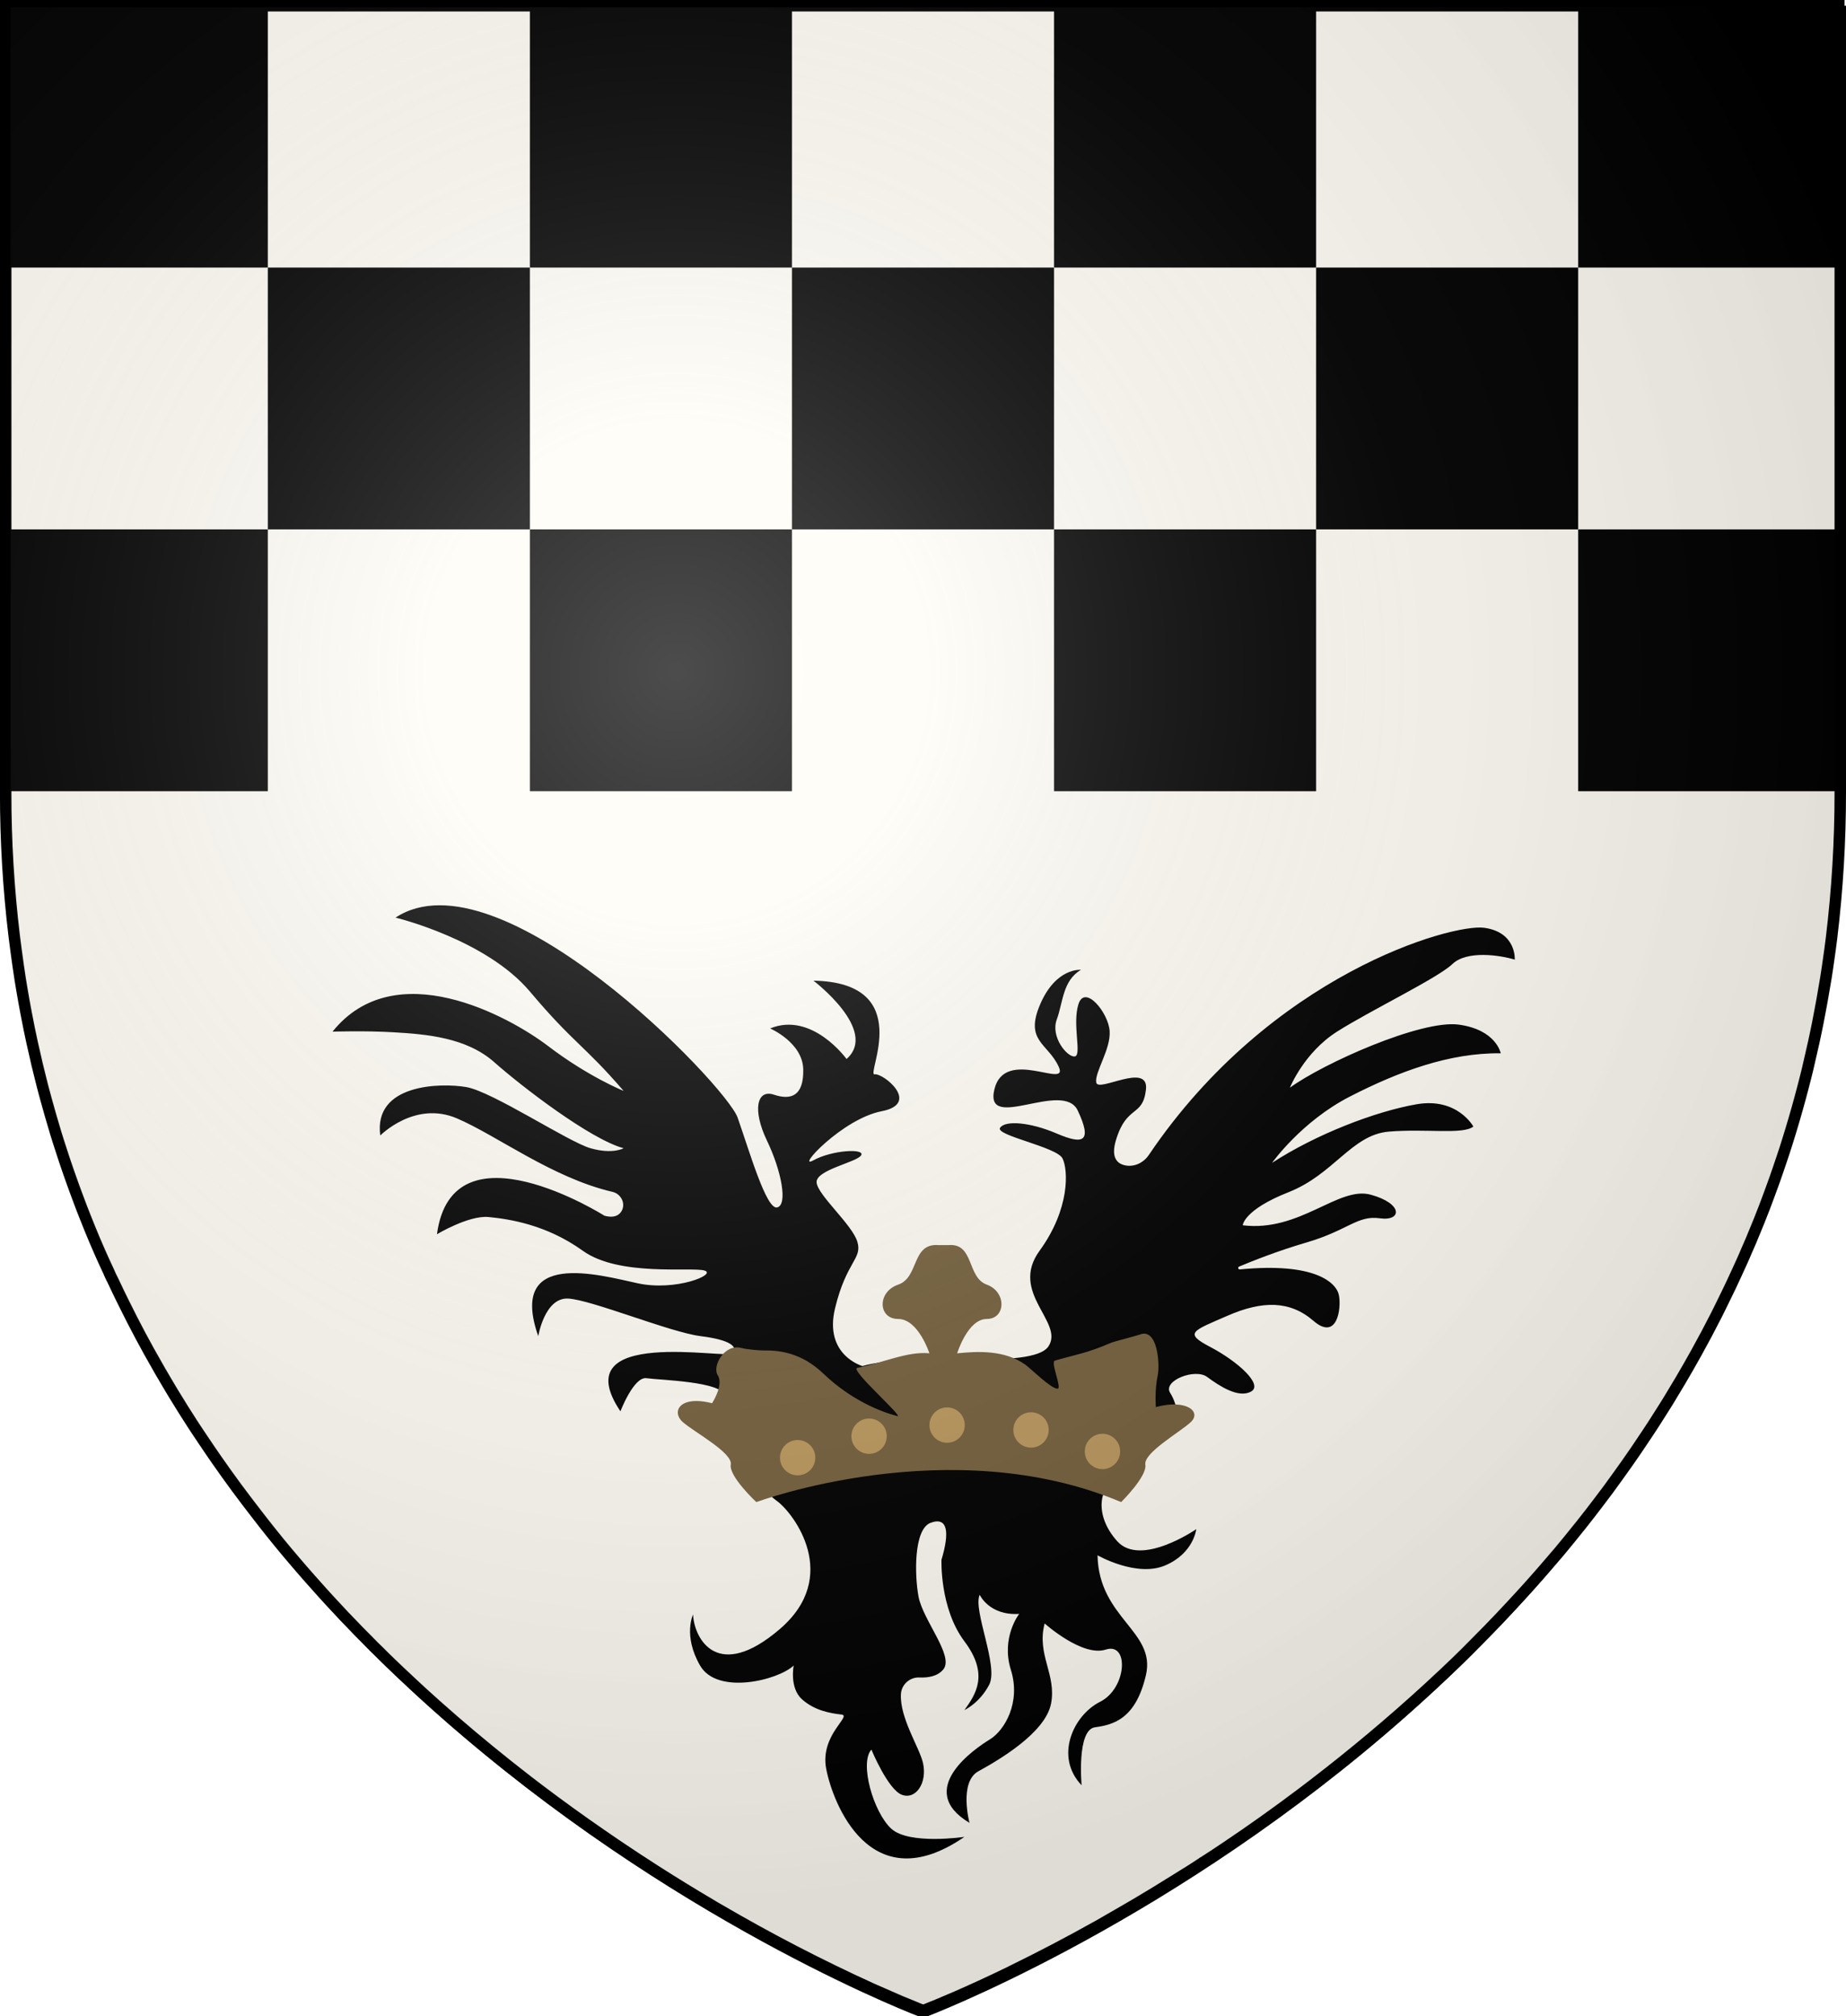 <?xml version="1.0" encoding="UTF-8" standalone="no"?>
<svg
   id="Layer_2"
   data-name="Layer 2"
   viewBox="0 0 483 527.48"
   version="1.1"
   sodipodi:docname="House Staunton HotD.svg"
   inkscape:version="1.2.1 (9c6d41e410, 2022-07-14)"
   xmlns:inkscape="http://www.inkscape.org/namespaces/inkscape"
   xmlns:sodipodi="http://sodipodi.sourceforge.net/DTD/sodipodi-0.dtd"
   xmlns="http://www.w3.org/2000/svg"
   xmlns:svg="http://www.w3.org/2000/svg">
  <sodipodi:namedview
     id="namedview48526"
     pagecolor="#ffffff"
     bordercolor="#000000"
     borderopacity="0.25"
     inkscape:showpageshadow="2"
     inkscape:pageopacity="0.0"
     inkscape:pagecheckerboard="0"
     inkscape:deskcolor="#d1d1d1"
     showgrid="false"
     inkscape:zoom="0.79339504"
     inkscape:cx="362.99698"
     inkscape:cy="299.97667"
     inkscape:window-width="1920"
     inkscape:window-height="1017"
     inkscape:window-x="-8"
     inkscape:window-y="-8"
     inkscape:window-maximized="1"
     inkscape:current-layer="Layer_2" />
  <defs
     id="defs48477">
    <style
       id="style48464">
      .cls-1 {
        fill: none;
        stroke: #000;
        stroke-width: 3px;
      }

      .cls-2 {
        fill: #fffdf5;
      }

      .cls-3 {
        fill: #bc985e;
      }

      .cls-4 {
        filter: url(#drop-shadow-1);
      }

      .cls-5 {
        fill: #75613d;
      }
    </style>
    <filter
       id="drop-shadow-1"
       filterUnits="userSpaceOnUse">
      <feOffset
         dx="1"
         dy="0"
         id="feOffset48466" />
      <feGaussianBlur
         result="blur"
         stdDeviation="0"
         id="feGaussianBlur48468" />
      <feFlood
         flood-color="#000"
         flood-opacity=".72"
         id="feFlood48470" />
      <feComposite
         in2="blur"
         operator="in"
         id="feComposite48472"
         result="result1" />
      <feComposite
         in="SourceGraphic"
         in2="result1"
         id="feComposite48474" />
    </filter>
    <radialGradient
       id="rg"
       gradientUnits="userSpaceOnUse"
       cx="220"
       cy="220"
       r="405"
       gradientTransform="matrix(0.805,0,0,0.803,-0.03,-0.897)">
      <stop
         style="stop-color:#ffffff;stop-opacity:.3"
         offset="0"
         id="stop753" />
      <stop
         style="stop-color:#ffffff;stop-opacity:.2"
         offset=".2"
         id="stop755" />
      <stop
         style="stop-color:#666666;stop-opacity:.1"
         offset=".6"
         id="stop757" />
      <stop
         style="stop-color:#000000;stop-opacity:.13"
         offset="1"
         id="stop759" />
    </radialGradient>
  </defs>
  <g
     id="Layer_2-2"
     data-name="Layer 2">
    <path
       class="cls-2"
       d="m481.5,1.5v205.84c.01,12.7-.75,25.4-2.28,38.02-.11.93-.24,1.86-.36,2.79-.03.2-.05.4-.08.59-.09.74-.19,1.47-.31,2.2-.46,3.37-1,6.69-1.6,9.97-.07.44-.15.87-.23,1.31-.16.8-.29,1.6-.45,2.4s-.34,1.79-.51,2.69l-.45,2.22-.24,1.15c-.15.71-.3,1.44-.46,2.15-.54,2.37-1.07,4.71-1.61,7.02l-.58,2.32-.52,2.03c-1.02,3.92-2.11,7.79-3.27,11.61-.29.97-.59,1.94-.9,2.92l-.6,1.88c-.2.63-.4,1.24-.61,1.86-.37,1.09-.73,2.17-1.1,3.25-.37,1.09-.68,1.98-1.02,2.95-.47,1.28-.93,2.56-1.39,3.81-.36,1-.73,1.98-1.11,2.97l-.19.5c-.43,1.14-.87,2.25-1.32,3.36-.45,1.12-.87,2.17-1.31,3.2-.05.15-.12.28-.18.42-.4,1-.8,1.98-1.25,2.97-.45.99-.76,1.75-1.13,2.62l-.66,1.49c-.48,1.07-.95,2.11-1.44,3.15-.49,1.04-.9,1.96-1.36,2.93l-1.02,2.12c-.29.63-.6,1.25-.91,1.87-.63,1.33-1.31,2.64-1.97,3.99-1.68,3.31-3.41,6.57-5.19,9.77l-2.01,3.57-.12.21c-1.4,2.44-2.82,4.86-4.28,7.24-.01.03-.03.06-.05.09-.71,1.2-1.46,2.4-2.18,3.54-.11.16-.2.32-.3.47-.15.25-.31.5-.47.74-.4.64-.81,1.28-1.22,1.92l-.65,1.02c-.65,1.01-1.31,2.02-1.98,3.01l-.13.18c-.65.99-1.31,1.98-1.99,2.97l-.45.67c-1.5,2.19-3.01,4.34-4.54,6.46l-.31.43c-.8,1.07-1.54,2.14-2.31,3.19-.77,1.05-1.66,2.23-2.5,3.32-1.52,2.01-3.06,4-4.61,5.95l-.81,1c-.73.93-1.47,1.85-2.22,2.76l-2.28,2.77-.57.69c-.4.47-.79.93-1.2,1.39-.08.11-.18.22-.27.32-.31.37-.62.73-.94,1.09-1.23,1.44-2.46,2.87-3.73,4.29-.65.75-1.32,1.5-1.99,2.24-.75.85-1.52,1.69-2.29,2.51-.76.82-1.47,1.6-2.22,2.4-1.97,2.13-3.95,4.21-5.93,6.24-1.84,1.88-3.68,3.74-5.53,5.59-.28.27-.55.55-.83.82-.64.64-1.29,1.27-1.93,1.89-.92.89-1.85,1.78-2.79,2.66l-2.28,2.12c-.68.65-1.36,1.28-2.05,1.91-9.68,8.88-19.74,17.32-30.16,25.31-.99.77-1.99,1.52-2.99,2.28-6.57,4.95-13.27,9.73-20.1,14.31-1.04.7-2.08,1.39-3.12,2.07-.98.65-1.96,1.29-2.95,1.92,0,0,0,.01-.01.01-.06.05-.12.08-.18.12h-.01c-.75.49-1.49.97-2.24,1.45-.86.55-1.72,1.1-2.57,1.6-.58.37-1.16.73-1.74,1.09-3.67,2.31-7.25,4.48-10.73,6.54l-2.41,1.4-2.36,1.37-2.33,1.34-2.23,1.29c-8.34,4.68-15.9,8.59-22.38,11.76l-1.6.8c-10.64,5.15-18.12,8.22-20.98,9.35l-.42.17-.61.24-.14.05h-.08l-.23-.09-.21-.02-1.07-.42-.54-.23c-.87-.34-1.99-.8-3.37-1.38l-.46-.18c-1.76-.8-3.89-1.67-6.33-2.77l-1.39-.61c-13.59-6.19-26.86-13.07-39.75-20.6-.8-.44-1.6-.92-2.35-1.38-4.82-2.84-9.58-5.77-14.29-8.78-3.51-2.24-6.98-4.52-10.42-6.85-.75-.51-1.49-1.01-2.23-1.53-.57-.38-1.13-.76-1.69-1.16-5.47-3.77-10.85-7.65-16.15-11.66l-2.63-2.01c-.2-.16-.4-.31-.61-.47-.77-.6-1.55-1.2-2.33-1.82-.83-.65-1.59-1.25-2.37-1.86-.15-.12-.29-.23-.44-.35-6.19-4.92-12.43-10.15-18.64-15.69l-1.51-1.36c-1.54-1.37-3.07-2.77-4.59-4.2l-1.67-1.57-1.83-1.71-2.03-1.94c-1.12-1.07-2.23-2.17-3.33-3.27-.85-.79-1.69-1.66-2.52-2.5l-.24-.26c-.84-.83-1.67-1.67-2.5-2.51-.12-.12-.23-.24-.34-.36-.55-.56-1.09-1.12-1.63-1.69l-1.02-1.06-.97-1-.13-.15-2.1-2.25c-1.12-1.2-2.24-2.41-3.34-3.64l-.01-.01c-1.11-1.23-2.21-2.46-3.31-3.71-.44-.51-.88-1-1.31-1.5-.25-.28-.49-.56-.74-.84-.57-.65-1.12-1.29-1.66-1.94-.69-.8-1.37-1.6-2.04-2.4-2.85-3.4-5.64-6.89-8.39-10.48-.76-.96-1.5-1.93-2.24-2.92-1.89-2.47-3.73-4.98-5.57-7.55-.55-.8-1.12-1.59-1.68-2.39-.13-.16-.24-.34-.36-.5-.59-.86-1.19-1.7-1.77-2.56-.51-.76-1.03-1.52-1.54-2.28-.05-.05-.08-.11-.12-.17-.39-.57-.77-1.14-1.15-1.72-.4-.58-.79-1.17-1.18-1.77-.34-.51-.68-1.03-1.01-1.54-.04-.09-.09-.17-.15-.24l-2.22-3.48c-.07-.12-.15-.24-.22-.36-.29-.48-.59-.96-.88-1.43-.41-.66-.82-1.32-1.22-1.97-.1-.17-.21-.35-.32-.53-.17-.27-.34-.56-.51-.85-.46-.76-.94-1.56-1.38-2.33-.21-.37-.43-.74-.64-1.1-.5-.84-1-1.67-1.49-2.57-3.07-5.32-5.99-10.81-8.77-16.46-.35-.69-.69-1.38-1.03-2.09-.22-.44-.44-.88-.65-1.35-.43-.87-.8-1.74-1.25-2.63-.45-.88-.81-1.6-1.15-2.47l-.23-.48c-.27-.58-.53-1.16-.81-1.75l-.26-.57c-.27-.59-.52-1.19-.8-1.78-.96-2.17-1.89-4.36-2.79-6.57-.42-1.02-.8-2.05-1.23-3.08-.1-.25-.21-.52-.31-.79-.4-1-.8-2.02-1.16-3.01-.37-1-.69-1.82-1.02-2.74-.08-.22-.16-.44-.24-.65-.17-.44-.33-.91-.49-1.35-.65-1.8-1.28-3.61-1.9-5.44-.21-.6-.4-1.2-.6-1.8-.26-.8-.51-1.54-.75-2.32-.14-.41-.27-.8-.4-1.22-.25-.8-.49-1.59-.75-2.39-.31-1.02-.61-2.06-.92-3.11-.19-.64-.39-1.28-.57-1.95-.37-1.29-.74-2.58-1.09-3.89-.19-.68-.37-1.35-.55-2.03-.13-.5-.27-.99-.4-1.51-.32-1.22-.62-2.45-.92-3.7-.18-.7-.34-1.4-.52-2.11-.07-.28-.13-.56-.19-.85-.37-1.55-.72-3.11-1.07-4.69-.26-1.16-.5-2.33-.74-3.5-.13-.71-.29-1.43-.42-2.14-.14-.71-.32-1.59-.48-2.45-.01-.16-.04-.32-.09-.47-.16-.8-.3-1.64-.45-2.48-.16-.84-.32-1.84-.48-2.77s-.29-1.8-.45-2.71c-.38-2.47-.74-4.96-1.07-7.47-.17-1.23-.33-2.47-.48-3.71-1.51-12.51-2.26-25.11-2.25-37.71V1.5h480Z"
       id="path48479" />
  </g>
  <g
     id="Layer_5"
     data-name="Layer 5">
    <rect
       x="207.214"
       y="70"
       width="68.571"
       height="68.5"
       id="rect48482" />
    <rect
       x="275.786"
       y="138.5"
       width="68.571"
       height="68.5"
       id="rect48484" />
    <rect
       x="344.357"
       y="70"
       width="68.571"
       height="68.5"
       id="rect48486" />
    <rect
       x="412.929"
       y="1.5"
       width="68.571"
       height="68.5"
       id="rect48488" />
    <rect
       x="275.786"
       y="1.5"
       width="68.571"
       height="68.5"
       id="rect48490" />
    <rect
       x="412.929"
       y="138.5"
       width="68.571"
       height="68.5"
       id="rect48492" />
    <rect
       x="138.643"
       y="1.5"
       width="68.571"
       height="68.5"
       id="rect48494" />
    <rect
       x="70.071"
       y="70"
       width="68.571"
       height="68.5"
       id="rect48496" />
    <rect
       x="1.5"
       y="1.5"
       width="68.571"
       height="68.5"
       id="rect48498" />
    <rect
       x="1.5"
       y="138.5"
       width="68.571"
       height="68.5"
       id="rect48500" />
    <rect
       x="138.643"
       y="138.5"
       width="68.571"
       height="68.5"
       id="rect48502" />
  </g>
  <g
     id="Layer_3"
     data-name="Layer 3">
    <path
       class="cls-1"
       d="m481.5,1.5v205.84c.01,12.7-.75,25.4-2.28,38.02-.11.93-.24,1.86-.36,2.79-.03.2-.05.4-.08.59-.09.74-.19,1.47-.31,2.2-.46,3.37-1,6.69-1.6,9.97-.07.44-.15.87-.23,1.31-.16.8-.29,1.6-.45,2.4s-.34,1.79-.51,2.69l-.45,2.22-.24,1.15c-.15.71-.3,1.44-.46,2.15-.54,2.37-1.07,4.71-1.61,7.02l-.58,2.32-.52,2.03c-1.02,3.92-2.11,7.79-3.27,11.61-.29.97-.59,1.94-.9,2.92l-.6,1.88c-.2.63-.4,1.24-.61,1.86-.37,1.09-.73,2.17-1.1,3.25-.37,1.09-.68,1.98-1.02,2.95-.47,1.28-.93,2.56-1.39,3.81-.36,1-.73,1.98-1.11,2.97l-.19.5c-.43,1.14-.87,2.25-1.32,3.36-.45,1.12-.87,2.17-1.31,3.2-.05.15-.12.28-.18.42-.4,1-.8,1.98-1.25,2.97-.45.99-.76,1.75-1.13,2.62l-.66,1.49c-.48,1.07-.95,2.11-1.44,3.15-.49,1.04-.9,1.96-1.36,2.93l-1.02,2.12c-.29.63-.6,1.25-.91,1.87-.63,1.33-1.31,2.64-1.97,3.99-1.68,3.31-3.41,6.57-5.19,9.77l-2.01,3.57-.12.21c-1.4,2.44-2.82,4.86-4.28,7.24-.01.03-.03.06-.05.09-.71,1.2-1.46,2.4-2.18,3.54-.11.16-.2.32-.3.47-.15.25-.31.5-.47.74-.4.64-.81,1.28-1.22,1.92l-.65,1.02c-.65,1.01-1.31,2.02-1.98,3.01l-.13.18c-.65.99-1.31,1.98-1.99,2.97l-.45.67c-1.5,2.19-3.01,4.34-4.54,6.46l-.31.43c-.8,1.07-1.54,2.14-2.31,3.19-.77,1.05-1.66,2.23-2.5,3.32-1.52,2.01-3.06,4-4.61,5.95l-.81,1c-.73.93-1.47,1.85-2.22,2.76l-2.28,2.77-.57.69c-.4.47-.79.93-1.2,1.39-.08.11-.18.22-.27.32-.31.37-.62.73-.94,1.09-1.23,1.44-2.46,2.87-3.73,4.29-.65.75-1.32,1.5-1.99,2.24-.75.85-1.52,1.69-2.29,2.51-.76.82-1.47,1.6-2.22,2.4-1.97,2.13-3.95,4.21-5.93,6.24-1.84,1.88-3.68,3.74-5.53,5.59-.28.27-.55.55-.83.82-.64.64-1.29,1.27-1.93,1.89-.92.89-1.85,1.78-2.79,2.66l-2.28,2.12c-.68.65-1.36,1.28-2.05,1.91-9.68,8.88-19.74,17.32-30.16,25.31-.99.77-1.99,1.52-2.99,2.28-6.57,4.95-13.27,9.73-20.1,14.31-1.04.7-2.08,1.39-3.12,2.07-.98.65-1.96,1.29-2.95,1.92,0,0,0,.01-.01.01-.06.05-.12.08-.18.12h-.01c-.75.49-1.49.97-2.24,1.45-.86.55-1.72,1.1-2.57,1.6-.58.37-1.16.73-1.74,1.09-3.67,2.31-7.25,4.48-10.73,6.54l-2.41,1.4-2.36,1.37-2.33,1.34-2.23,1.29c-8.34,4.68-15.9,8.59-22.38,11.76l-1.6.8c-10.64,5.15-18.12,8.22-20.98,9.35l-.42.17-.61.24-.14.05h-.08l-.23-.09-.21-.02-1.07-.42-.54-.23c-.87-.34-1.99-.8-3.37-1.38l-.46-.18c-1.76-.8-3.89-1.67-6.33-2.77l-1.39-.61c-13.59-6.19-26.86-13.07-39.75-20.6-.8-.44-1.6-.92-2.35-1.38-4.82-2.84-9.58-5.77-14.29-8.78-3.51-2.24-6.98-4.52-10.42-6.85-.75-.51-1.49-1.01-2.23-1.53-.57-.38-1.13-.76-1.69-1.16-5.47-3.77-10.85-7.65-16.15-11.66l-2.63-2.01c-.2-.16-.4-.31-.61-.47-.77-.6-1.55-1.2-2.33-1.82-.83-.65-1.59-1.25-2.37-1.86-.15-.12-.29-.23-.44-.35-6.19-4.92-12.43-10.15-18.64-15.69l-1.51-1.36c-1.54-1.37-3.07-2.77-4.59-4.2l-1.67-1.57-1.83-1.71-2.03-1.94c-1.12-1.07-2.23-2.17-3.33-3.27-.85-.79-1.69-1.66-2.52-2.5l-.24-.26c-.84-.83-1.67-1.67-2.5-2.51-.12-.12-.23-.24-.34-.36-.55-.56-1.09-1.12-1.63-1.69l-1.02-1.06-.97-1-.13-.15-2.1-2.25c-1.12-1.2-2.24-2.41-3.34-3.64l-.01-.01c-1.11-1.23-2.21-2.46-3.31-3.71-.44-.51-.88-1-1.31-1.5-.25-.28-.49-.56-.74-.84-.57-.65-1.12-1.29-1.66-1.94-.69-.8-1.37-1.6-2.04-2.4-2.85-3.4-5.64-6.89-8.39-10.48-.76-.96-1.5-1.93-2.24-2.92-1.89-2.47-3.73-4.98-5.57-7.55-.55-.8-1.12-1.59-1.68-2.39-.13-.16-.24-.34-.36-.5-.59-.86-1.19-1.7-1.77-2.56-.51-.76-1.03-1.52-1.54-2.28-.05-.05-.08-.11-.12-.17-.39-.57-.77-1.14-1.15-1.72-.4-.58-.79-1.17-1.18-1.77-.34-.51-.68-1.03-1.01-1.54-.04-.09-.09-.17-.15-.24l-2.22-3.48c-.07-.12-.15-.24-.22-.36-.29-.48-.59-.96-.88-1.43-.41-.66-.82-1.32-1.22-1.97-.1-.17-.21-.35-.32-.53-.17-.27-.34-.56-.51-.85-.46-.76-.94-1.56-1.38-2.33-.21-.37-.43-.74-.64-1.1-.5-.84-1-1.67-1.49-2.57-3.07-5.32-5.99-10.81-8.77-16.46-.35-.69-.69-1.38-1.03-2.09-.22-.44-.44-.88-.65-1.35-.43-.87-.8-1.74-1.25-2.63-.45-.88-.81-1.6-1.15-2.47l-.23-.48c-.27-.58-.53-1.16-.81-1.75l-.26-.57c-.27-.59-.52-1.19-.8-1.78-.96-2.17-1.89-4.36-2.79-6.57-.42-1.02-.8-2.05-1.23-3.08-.1-.25-.21-.52-.31-.79-.4-1-.8-2.02-1.16-3.01-.37-1-.69-1.82-1.02-2.74-.08-.22-.16-.44-.24-.65-.17-.44-.33-.91-.49-1.35-.65-1.8-1.28-3.61-1.9-5.44-.21-.6-.4-1.2-.6-1.8-.26-.8-.51-1.54-.75-2.32-.14-.41-.27-.8-.4-1.22-.25-.8-.49-1.59-.75-2.39-.31-1.02-.61-2.06-.92-3.11-.19-.64-.39-1.28-.57-1.95-.37-1.29-.74-2.58-1.09-3.89-.19-.68-.37-1.35-.55-2.03-.13-.5-.27-.99-.4-1.51-.32-1.22-.62-2.45-.92-3.7-.18-.7-.34-1.4-.52-2.11-.07-.28-.13-.56-.19-.85-.37-1.55-.72-3.11-1.07-4.69-.26-1.16-.5-2.33-.74-3.5-.13-.71-.29-1.43-.42-2.14-.14-.71-.32-1.59-.48-2.45-.01-.16-.04-.32-.09-.47-.16-.8-.3-1.64-.45-2.48-.16-.84-.32-1.84-.48-2.77s-.29-1.8-.45-2.71c-.38-2.47-.74-4.96-1.07-7.47-.17-1.23-.33-2.47-.48-3.71-1.51-12.51-2.26-25.11-2.25-37.71V1.5h480Z"
       id="path48505" />
  </g>
  <g
     id="Layer_7"
     data-name="Layer 7">
    <path
       d="m103.5,240.073s23.619,5.667,35.143,19.333,14.024,13.833,24.524,26c0,0-9.167-3.667-19.667-11.667s-40.167-24.167-56.5-3.833c0,0,8.33-.284,16,.167,8.5.5,19,1.333,26.333,7.833s25.167,20.167,33.833,22.5c0,0-2.833,1.667-8.667,0s-25.667-14.833-32.5-16c-6.754-1.153-24.333-.833-22.5,12.667,0,0,9-9.167,20-4.5,10.365,4.397,25.022,15.602,40.764,19.251,2.311.536,3.58,3.212,2.268,5.188-.693,1.045-1.99,1.686-4.365,1.061,0,0-39.833-25.167-43.833,4.833,0,0,8.333-5,13.5-4.5,5.472.53,15.167,2,24.667,8.833s28.5,4.167,31.833,5.167-7.5,5.5-17.5,3.333-34-9-26,13.833c0,0,1.667-10.167,7.833-9.833s26.667,8.833,34.667,9.833,9.667,2.833,8.5,4.5-44.5-7.167-29.5,15.167c0,0,3.5-9.167,6.833-8.667s20,.833,20.5,4.667-10.5,2.167-6,7.667,9.5,4.5,10.833,8.167,4.5,8.5,8.833,11.667,16.833,19.667.667,33.5-22.333,2.667-22.667-3.833c0,0-2.667,5.5,1.833,13.333s20.5,3.833,24.5,0c0,0-1.167,5.833,2.167,8.833s7.5,3.667,10.333,4-5.667,5.333-4,14.167,11.5,34.833,36.167,17.833c0,0-14.5,2.167-19.167-2.167s-8.333-17.167-5.167-20.667c0,0,4.333,10.5,8,11.833s6.667-3.167,5.5-8.333c-.911-4.033-6.086-11.722-5.777-17.993.125-2.532,2.34-4.496,4.872-4.376,2.074.098,4.698-.228,6.239-2.131,2.833-3.5-5.333-12.833-6.5-19-1.03-5.444-1.333-17.667,3.167-19.333s5,2.5,2.833,9.667c0,0-.5,12.667,6,21.333s3,13.833,0,18c0,0,4-1.833,6.5-6.667s-4.333-19.5-2.5-23.5c0,0,2.5,5.5,10.333,5,0,0-4.833,6.167-2.167,14.667s-1.667,15.833-5.5,18.167-19.833,13.167-5.333,21.833c0,0-2.833-10.667,2.333-13.5s17.5-10,19-17.667-3.833-12.833-1.667-21c0,0,9.833,8.833,16,6.833s5.5,10.167-1.5,13.667-12,14.333-4.833,21.833c0,0-1.333-14.5,3.5-15.167s10.667-2.167,13.333-13.667-12.333-14.833-12.667-31.333c0,0,10.167,5.833,17.667,2.667s8.167-9.5,8.167-9.5c0,0-14.5,10-20.667,3.167s-4.833-14.667.333-16.5,7.167-3.833,7.5-6.167-4.333-2.333-2.833-5.5,6,2.167,8.833-.167,2-7.333,0-10.5,6.5-6.5,9.667-4.167,8.167,5.667,11.5,3.833-3.667-8-10.667-11.667-4.667-4.167,4.5-8.167,16.333-4,22.5,1.333,7.333-3.167,6.667-6.667c-.639-3.357-6.338-8.707-25.92-6.786-.446.044-.617-.569-.204-.743,3.411-1.436,10.117-4.11,17.624-6.304,10.833-3.167,13.333-7.167,19.167-6.333s6.167-3.833-2.333-6.167-18.5,9.833-33.5,8c0,0,.167-4,12-8.667s16.5-15,26.167-15.833,19.5.833,22.167-1.333c0,0-4.167-7.667-14.833-5.833s-26.333,7.833-37.833,15.333c0,0,7.667-10.833,20.333-17.333s26-11.5,39.5-11.333c0,0-1.167-6.167-11-7.5s-35.5,10.167-44.167,16.5c0,0,3.667-9.167,12.333-14.667s26.333-14,30.167-17.667,12.5-2.333,16.333-1.167c0,0,.5-7.167-8-8.333-8.361-1.148-55.746,12.057-87.749,59.44-1.361,2.016-3.76,3.199-6.147,2.726-2.104-.417-3.854-2-2.437-6.667,2.833-9.333,7-5.833,7.833-13.167s-12.5.833-13-1.833,3.833-8.667,3.5-13.5-6.5-12.333-8.167-7,1,13.5-1,13.667-6.333-5.167-4.667-9.667,1.5-10.167,6.333-13c0,0-6.5-.667-10.667,9s2,10.167,4.833,16.333-14.167-5.333-16.833,6,18-2.667,21.833,5.5,1.5,9-5.5,6-13.5-3.5-14.833-1.5,14.833,5,16.333,8,2,13.167-6,24.167,6.5,18.667,2.333,25-35.667,1.333-48.667,5.167c0,0-10.167-2.833-7.167-15.167s7.167-12.833,5.833-17.333-10.333-12.167-10.667-15.5,10.667-5.333,11.667-7.167-7.667-1.333-12.5,1.333,7.5-10.833,17.833-12.833.5-10-1.833-9.667,11-24-16-24.5c0,0,17.167,13,8.667,20.5,0,0-9-12.5-20-8,0,0,8.5,3.667,8.667,10.667s-3.167,8.167-7.667,6.667-5.667,4-1.833,12,5.5,16.833,2.667,17.5-7.333-15-10.333-23.5-62.333-70.167-89.5-52.333Z"
       id="path48508" />
  </g>
  <g
     id="Layer_8"
     data-name="Layer 8">
    <path
       class="cls-5"
       d="m293.344,392.984s6.831-6.714,6.332-9.799,8.831-8.348,11.83-11.07-1-6.17-9.081-3.992c0,0-.359-4.312.497-8.348.583-2.746-.008-12.511-4.713-10.616-.774.312-6.691,1.802-7.458,2.13-6.546,2.799-8.807,2.972-14.727,4.675-1.278.367,1.941,7.31.681,7.35-1.701.053-7.001-5.278-8.467-6.312-5.424-3.828-12.3-3.487-17.799-2.943,0,0,2.749-8.983,7.748-8.983s5.249-7.077,0-8.983-3.249-10.888-9.997-10.344h-2.638c-7.123-.544-5.012,8.438-10.552,10.344s-5.276,8.983,0,8.983,8.178,8.983,8.178,8.983c-5.804-.544-12.014,2.45-18.872,3.811-2.106.418,12.522,13.157,10.412,12.601-4.285-1.129-12.045-4.162-19.304-11.116-5.705-5.465-11.529-6.088-15.419-6.036-1.381.018-4.707-.298-6.042-.654-4.459-1.188-7.664,4.842-6.17,7.11,1.673,2.541-1.475,7.348-1.475,7.348-8.53-2.178-10.75,2.27-7.585,4.992s13.014,7.985,12.487,11.07,6.683,9.799,6.683,9.799c0,0,50.738-18.873,95.452,0Z"
       id="path48511" />
  </g>
  <g
     id="Layer_9"
     data-name="Layer 9"
     class="cls-4">
    <circle
       class="cls-3"
       cx="246.807"
       cy="372.84"
       r="4.628"
       id="circle48514" />
    <circle
       class="cls-3"
       cx="268.765"
       cy="374.111"
       r="4.628"
       id="circle48516" />
    <circle
       class="cls-3"
       cx="287.457"
       cy="379.736"
       r="4.628"
       id="circle48518" />
    <circle
       class="cls-3"
       cx="226.392"
       cy="375.744"
       r="4.628"
       id="circle48520" />
    <circle
       class="cls-3"
       cx="207.7"
       cy="381.369"
       r="4.628"
       id="circle48522" />
  </g>
  <path
     id="shine"
     d="M 1.58,0.709 V 207.086 C 1.58,436.75 241.5,526.689 241.5,526.689 c 0,0 239.92,-89.939 239.92,-319.603 V 0.709 Z"
     style="fill:url(#rg);stroke:#000000;stroke-width:2.412" />
</svg>
